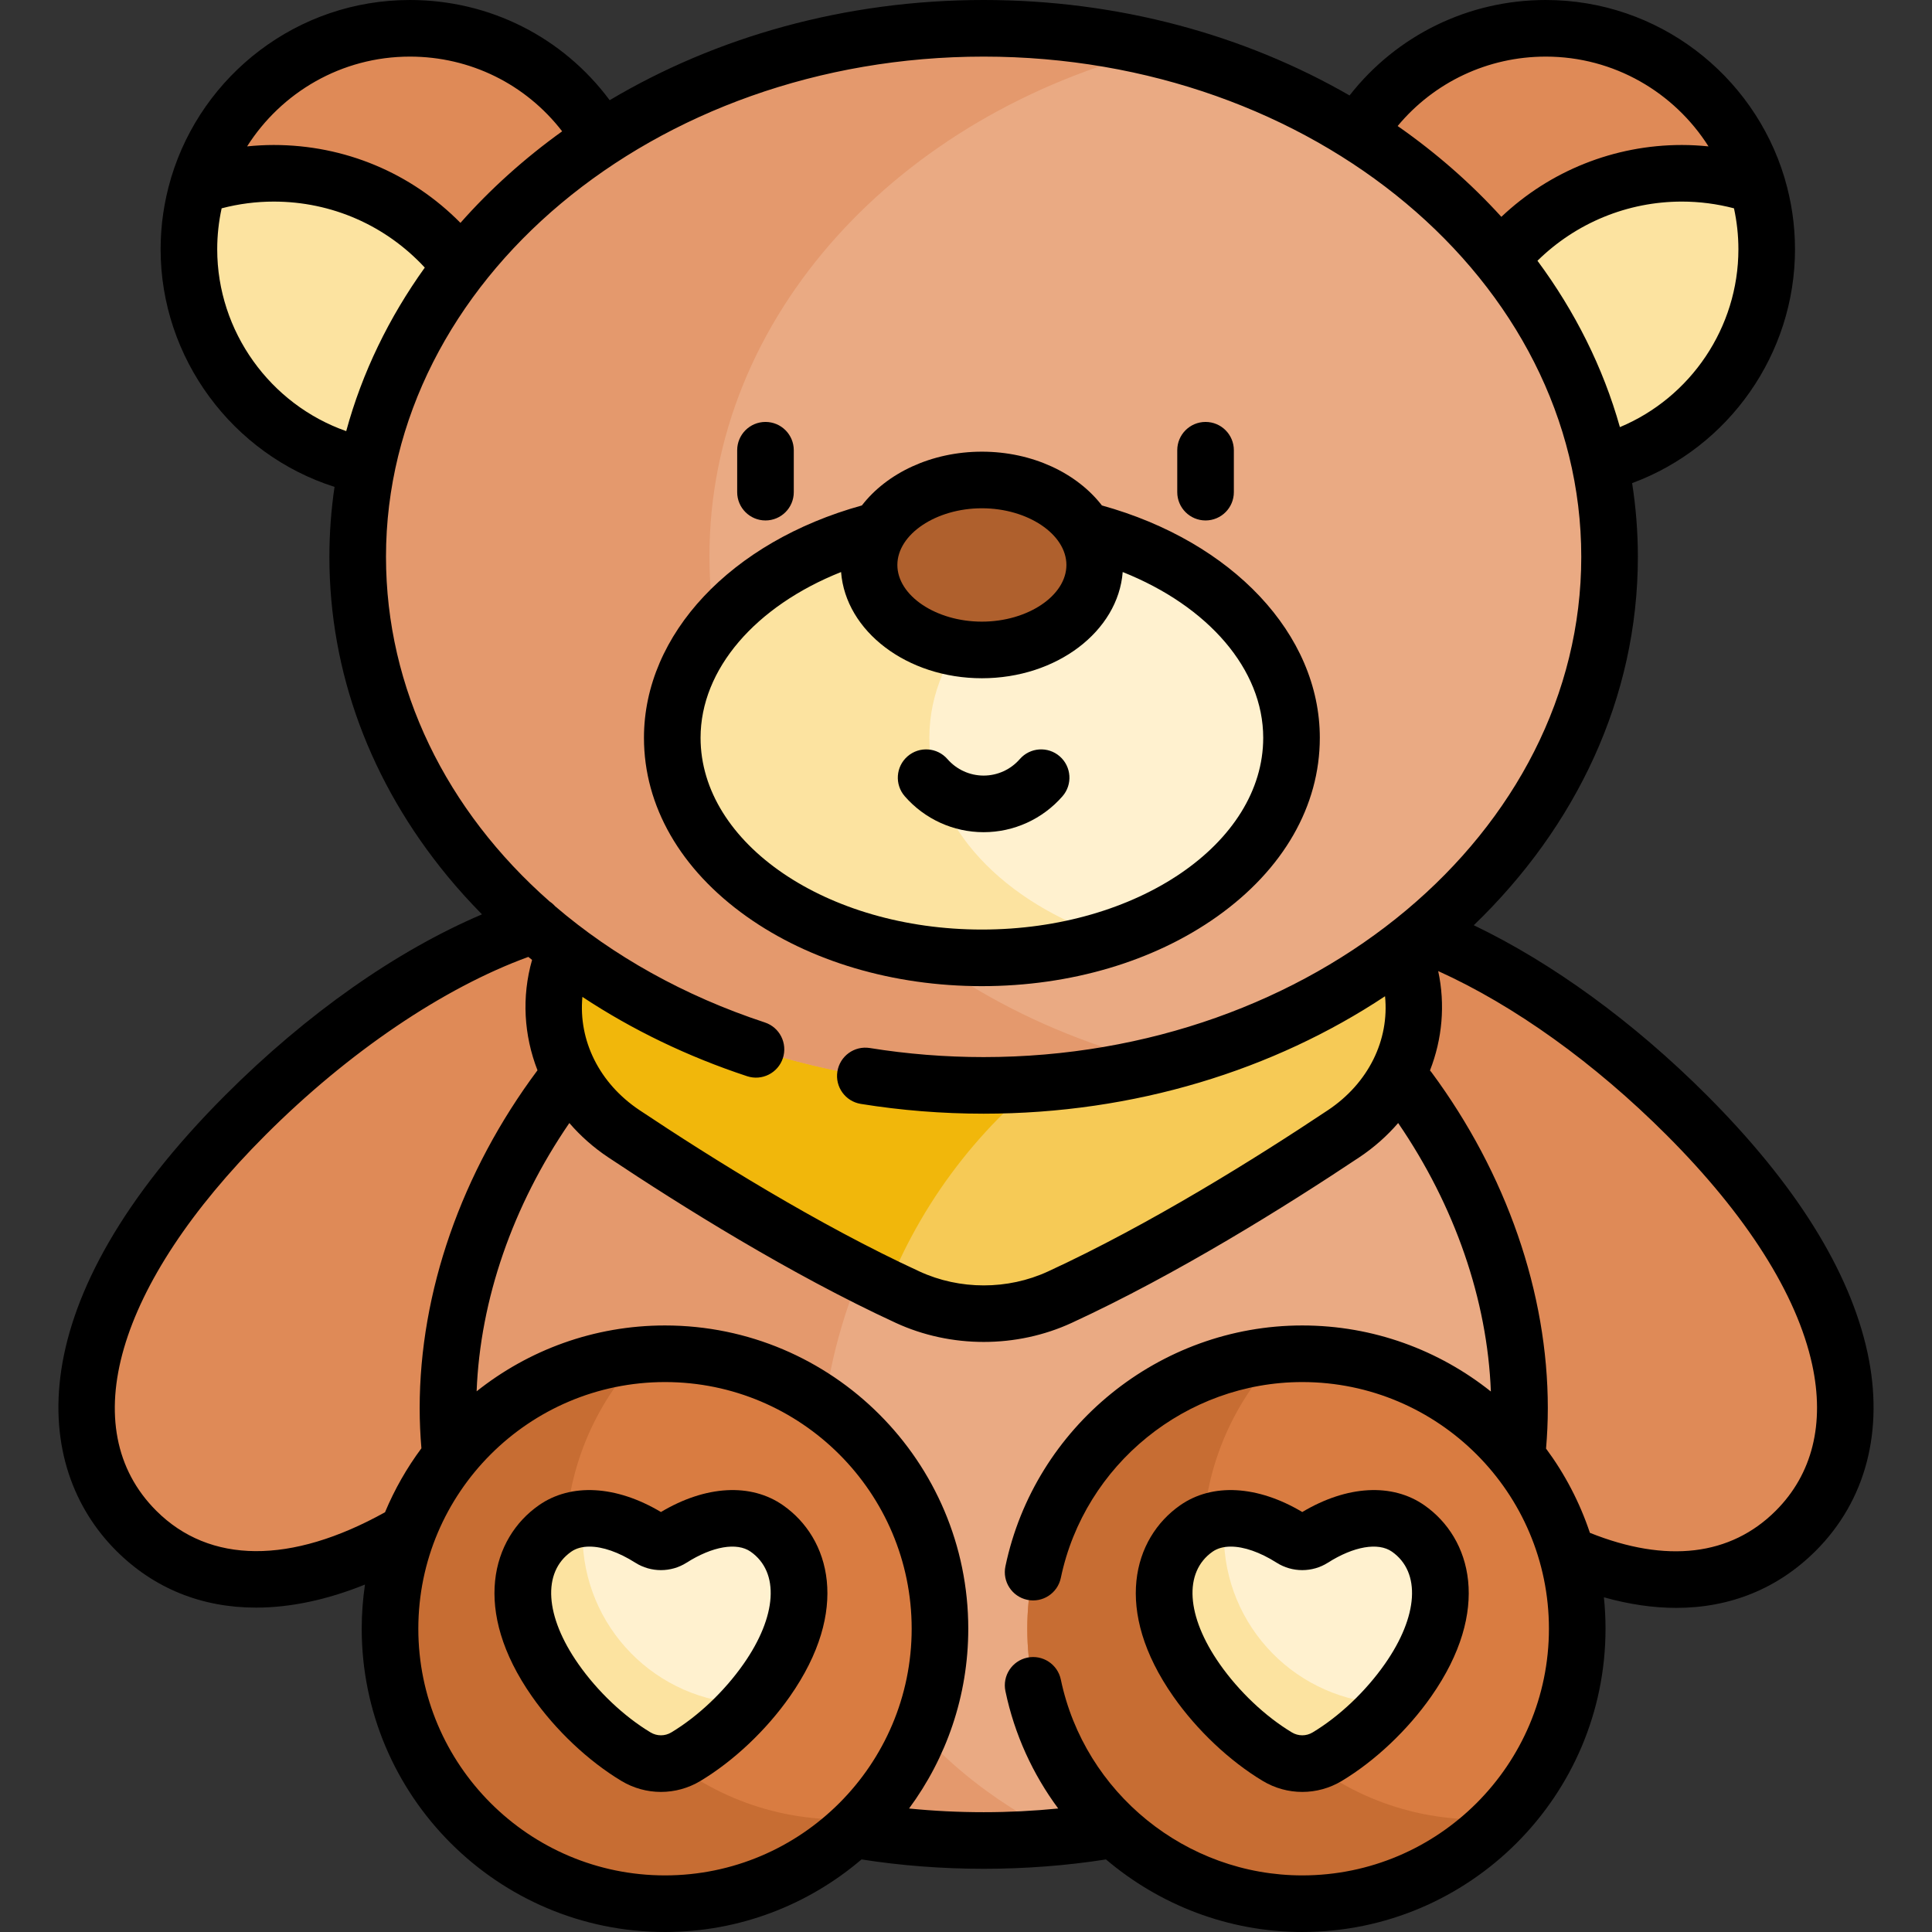 <svg id="Capa_1" enable-background="new 0 0 512 512" height="512" viewBox="0 0 512 512" width="512" xmlns="http://www.w3.org/2000/svg"><rect x="0" y="0" width="512" height="512" fill="#333333" stroke="none"/><g><g><path d="m191.356 249.745c22.245 22.245 1.779 78.779-45.714 126.272s-87.295 51.886-109.541 29.641-18.51-62.706 28.983-110.198 104.026-67.961 126.272-45.715z" fill="#df8a57"/></g><g><path d="m320.655 249.745c-22.245 22.245-1.779 78.779 45.714 126.272s87.295 51.886 109.541 29.641c22.245-22.245 18.51-62.706-28.983-110.198s-104.026-67.961-126.272-45.715z" fill="#df8a57"/></g><g><path d="m402.688 373.16c0 71.577-63.569 114.59-141.986 114.59s-141.986-43.013-141.986-114.59 63.569-144.614 141.986-144.614 141.986 73.037 141.986 144.614z" fill="#eaaa83"/></g><g><path d="m217.497 388.727c0-61.949 47.622-124.981 111.27-140.82-20.21-12.132-43.402-19.361-68.065-19.361-78.416 0-141.986 73.036-141.986 144.614s63.569 114.59 141.986 114.59c7.121 0 14.117-.359 20.957-1.058-38.641-18.743-64.162-52.618-64.162-97.965z" fill="#e4996d"/></g><g><path d="m357.557 219.141h-96.855-96.855l-13.993 32.687c-7.515 17.554-1.153 37.539 15.484 48.63 20.044 13.361 48.176 30.847 75.217 43.315 12.664 5.839 27.629 5.839 40.293 0 27.041-12.468 55.173-29.954 75.217-43.315 16.638-11.091 22.999-31.076 15.484-48.63z" fill="#f6ca56"/></g><g><circle cx="176.231" cy="431.63" fill="#d97c41" r="72.87"/></g><g><circle cx="345.113" cy="431.63" fill="#d97c41" r="72.87"/></g><g><path d="m222.74 482.156c-40.245 0-72.87-32.625-72.87-72.87 0-19.484 7.662-37.167 20.118-50.242-37.32 3.17-66.626 34.446-66.626 72.586 0 40.245 32.625 72.87 72.87 72.87 20.761 0 39.48-8.697 52.753-22.629-2.061.175-4.14.285-6.245.285z" fill="#c76d33"/></g><g><path d="m391.622 482.156c-40.245 0-72.87-32.625-72.87-72.87 0-19.484 7.662-37.167 20.118-50.242-37.319 3.17-66.626 34.446-66.626 72.586 0 40.245 32.625 72.87 72.87 72.87 20.761 0 39.48-8.697 52.753-22.629-2.061.175-4.14.285-6.245.285z" fill="#c76d33"/></g><g><path d="m373.182 405.064c-6.502-4.553-16.048-3.141-25.304 2.741-1.686 1.072-3.843 1.072-5.53 0-9.256-5.882-18.802-7.294-25.304-2.741-10.544 7.383-12.293 22.602.043 40.22 5.778 8.252 13.62 15.565 21.41 20.25 4.064 2.445 9.167 2.445 13.231 0 7.789-4.686 15.632-11.999 21.41-20.25 12.337-17.618 10.588-32.837.044-40.22z" fill="#fff1cf"/></g><g><path d="m324.34 406.701c0-1.438.071-2.859.203-4.263-2.761.235-5.303 1.09-7.499 2.627-10.544 7.383-12.293 22.602.043 40.22 5.778 8.252 13.62 15.565 21.41 20.25 4.064 2.445 9.167 2.445 13.231 0 5.755-3.462 11.538-8.359 16.497-14.009-24.322-.507-43.885-20.38-43.885-44.825z" fill="#fce3a0"/></g><g><path d="m357.495 257.189c5.469 0 10.859.348 16.154 1.011-.508-2.146-1.201-4.277-2.098-6.372l-13.993-32.687h-96.855-96.855l-13.993 32.687c-7.515 17.554-1.153 37.539 15.484 48.63 18.732 12.487 44.53 28.575 69.899 40.804 19.797-49.339 67.074-84.073 122.257-84.073z" fill="#f1b70b"/></g><g><path d="m203.223 405.064c-6.502-4.553-16.048-3.141-25.304 2.741-1.686 1.072-3.843 1.072-5.53 0-9.256-5.882-18.801-7.294-25.304-2.741-10.544 7.383-12.293 22.602.043 40.22 5.778 8.252 13.62 15.565 21.41 20.25 4.064 2.445 9.167 2.445 13.231 0 7.789-4.686 15.632-11.999 21.41-20.25 12.337-17.618 10.588-32.837.044-40.22z" fill="#fff1cf"/></g><g><path d="m154.381 406.701c0-1.438.071-2.859.203-4.263-2.761.235-5.303 1.09-7.499 2.627-10.544 7.383-12.293 22.602.043 40.22 5.778 8.252 13.62 15.565 21.41 20.25 4.064 2.445 9.167 2.445 13.231 0 5.755-3.462 11.538-8.359 16.497-14.009-24.322-.507-43.885-20.38-43.885-44.825z" fill="#fce3a0"/></g><g><path d="m52.527 49.238 81.138 69.755c19.808-9.388 33.511-29.559 33.511-52.937 0-32.34-26.217-58.557-58.557-58.557-26.491.001-48.863 17.599-56.092 41.739z" fill="#df8a57"/></g><g><path d="m72.544 45.922c-7.006 0-13.734 1.177-20.016 3.316-1.595 5.328-2.464 10.971-2.464 16.819 0 32.34 26.217 58.557 58.557 58.557 8.963 0 17.451-2.021 25.045-5.62.635-3.561.985-7.221.985-10.965-.001-34.301-27.807-62.107-62.107-62.107z" fill="#fce3a0"/></g><g><path d="m384.59 118.993 81.138-69.755c-7.228-24.14-29.6-41.738-56.092-41.738-32.34 0-58.557 26.217-58.557 58.557 0 23.377 13.703 43.548 33.511 52.936z" fill="#df8a57"/></g><g><path d="m445.712 45.922c7.006 0 13.734 1.177 20.016 3.316 1.595 5.328 2.464 10.971 2.464 16.819 0 32.34-26.217 58.557-58.557 58.557-8.963 0-17.451-2.021-25.045-5.62-.635-3.561-.985-7.221-.985-10.965.001-34.301 27.807-62.107 62.107-62.107z" fill="#fce3a0"/></g><g><ellipse cx="260.672" cy="147.569" fill="#eaaa83" rx="165.88" ry="140.069"/></g><g><path d="m188.01 147.372c0-63.572 50.16-117.242 118.879-134.356-14.671-3.587-30.176-5.516-46.217-5.516-91.613 0-165.88 62.711-165.88 140.069s74.267 140.069 165.88 140.069c16.327 0 32.098-2.001 47.001-5.713-69.123-16.899-119.663-70.739-119.663-134.553z" fill="#e4996d"/></g><g><ellipse cx="260.21" cy="195.519" fill="#fff1cf" rx="82.054" ry="58.321"/></g><g><path d="m246.291 195.519c0-23.568 19.68-43.856 47.987-53.054-10.379-3.373-21.909-5.267-34.067-5.267-45.317 0-82.054 26.111-82.054 58.32 0 32.21 36.737 58.321 82.054 58.321 12.158 0 23.688-1.894 34.067-5.267-28.307-9.197-47.987-29.485-47.987-53.053z" fill="#fce3a0"/></g><g><ellipse cx="260.21" cy="149.72" fill="#af602d" rx="29.898" ry="22.521"/></g><g><path d="m377.484 398.921c-8.518-5.965-20.536-5.279-32.37 1.78-11.834-7.058-23.852-7.745-32.37-1.78-12.449 8.717-17.834 27.764-1.799 50.666 6.249 8.923 14.883 17.079 23.688 22.375 3.232 1.944 6.857 2.917 10.481 2.917s7.249-.973 10.481-2.917c8.806-5.298 17.439-13.453 23.688-22.375 16.035-22.902 10.65-41.949-1.799-50.666zm-10.489 42.061c-5.087 7.265-12.061 13.872-19.133 18.126-1.694 1.021-3.802 1.021-5.498 0-7.071-4.254-14.045-10.86-19.133-18.125-8.875-12.675-9.614-24.362-1.885-29.775 1.287-.901 2.935-1.342 4.832-1.342 3.453 0 7.73 1.462 12.146 4.269 4.122 2.62 9.451 2.621 13.575 0 6.843-4.349 13.349-5.469 16.979-2.928 7.732 5.414 6.992 17.101-1.883 29.775z"/><path d="m207.525 398.921c-8.518-5.965-20.536-5.279-32.37 1.78-11.834-7.058-23.853-7.745-32.37-1.78-12.449 8.717-17.834 27.764-1.799 50.666 6.249 8.923 14.883 17.079 23.688 22.375 3.232 1.944 6.857 2.917 10.481 2.917s7.249-.973 10.481-2.917c8.806-5.298 17.439-13.453 23.688-22.375 16.035-22.902 10.65-41.949-1.799-50.666zm-10.489 42.061c-5.087 7.265-12.061 13.872-19.133 18.126-1.693 1.021-3.801 1.021-5.498 0-7.071-4.254-14.045-10.86-19.133-18.125-8.875-12.675-9.614-24.362-1.885-29.775 1.287-.901 2.935-1.342 4.832-1.342 3.453 0 7.73 1.462 12.146 4.269 4.122 2.62 9.451 2.621 13.575 0 6.843-4.349 13.349-5.469 16.979-2.928 7.732 5.414 6.992 17.101-1.883 29.775z"/><path d="m202.861 137.926c4.143 0 7.5-3.358 7.5-7.5v-11.109c0-4.142-3.357-7.5-7.5-7.5s-7.5 3.358-7.5 7.5v11.109c0 4.142 3.358 7.5 7.5 7.5z"/><path d="m319.484 137.926c4.143 0 7.5-3.358 7.5-7.5v-11.109c0-4.142-3.357-7.5-7.5-7.5s-7.5 3.358-7.5 7.5v11.109c0 4.142 3.357 7.5 7.5 7.5z"/><path d="m494.9 358.434c-4.715-21.707-19.07-44.679-42.669-68.278-19.342-19.341-40.87-34.982-61.664-44.96 27.043-26.036 43.485-60.225 43.485-97.627 0-6.622-.524-13.142-1.522-19.536 25.661-9.485 43.163-34.249 43.163-61.976 0-6.461-.949-12.702-2.686-18.608-.038-.154-.082-.305-.13-.455-8.203-27.158-33.444-46.994-63.241-46.994-20.496 0-39.508 9.352-51.99 25.297-27.697-15.964-61.079-25.297-96.974-25.297-36.822 0-70.993 9.828-99.101 26.554-12.441-16.73-31.82-26.554-52.951-26.554-29.798 0-55.04 19.837-63.241 46.996-.047.149-.091.299-.128.451-1.738 5.907-2.687 12.148-2.687 18.609 0 28.84 19.046 54.38 46.093 62.972-.899 6.074-1.365 12.262-1.365 18.54 0 30.51 10.829 59.783 31.318 84.656 2.876 3.492 5.932 6.848 9.12 10.091-22.684 9.652-46.414 26.304-67.95 47.84-55.218 55.22-51.177 98.611-28.982 120.805 10.04 10.04 22.736 15.076 37.031 15.076 9.078 0 18.802-2.04 28.893-6.112-.561 3.823-.862 7.73-.862 11.706 0 44.316 36.054 80.37 80.37 80.37 19.857 0 38.042-7.254 52.081-19.231 10.473 1.64 21.355 2.481 32.391 2.481 11.039 0 21.916-.838 32.394-2.478 14.175 12.041 32.455 19.228 52.017 19.228 44.316 0 80.37-36.054 80.37-80.37 0-2.812-.148-5.59-.431-8.329 6.63 1.865 13.039 2.806 19.145 2.806 14.3 0 26.958-5.089 37.016-15.146 13.294-13.295 18.155-31.949 13.687-52.527zm-65.609-245.241c-4.457-15.837-11.92-30.687-21.848-44.092 10.179-10.01 23.862-15.679 38.27-15.679 4.674 0 9.302.604 13.809 1.784.76 3.499 1.172 7.127 1.172 10.85-.001 20.723-12.644 39.302-31.403 47.137zm-19.655-98.193c18.132 0 34.076 9.509 43.136 23.795-2.341-.238-4.695-.373-7.06-.373-17.918 0-34.967 6.86-47.834 19.041-8.068-8.879-17.293-16.959-27.487-24.069 9.65-11.615 23.909-18.394 39.245-18.394zm-301.016 0c16.018 0 30.721 7.318 40.357 19.8-10.015 7.197-19.066 15.336-26.953 24.263-13.022-13.205-30.647-20.641-49.48-20.641-2.365 0-4.719.134-7.06.373 9.061-14.286 25.004-23.795 43.136-23.795zm-51.056 51.057c0-3.724.411-7.351 1.172-10.85 4.507-1.18 9.134-1.784 13.809-1.784 15.371 0 29.705 6.331 40.028 17.49-9.487 13.228-16.599 27.819-20.823 43.341-20.139-7.07-34.186-26.416-34.186-48.197zm44.728 81.512c0-73.099 71.049-132.569 158.38-132.569s158.38 59.47 158.38 132.569-71.049 132.569-158.38 132.569c-10.139 0-20.284-.808-30.153-2.402-4.092-.661-7.939 2.12-8.6 6.209s2.119 7.939 6.209 8.6c10.657 1.721 21.606 2.593 32.544 2.593 40.061 0 76.987-11.629 106.377-31.123 1.165 11.561-4.343 23.002-15.144 30.201-18.939 12.626-47.187 30.291-74.197 42.745-10.648 4.91-23.363 4.91-34.012 0-27.005-12.452-55.255-30.118-74.197-42.745-10.728-7.151-16.243-18.526-15.156-30.03 13.191 8.72 27.854 15.812 43.652 21.022 3.933 1.299 8.173-.84 9.472-4.773 1.297-3.934-.84-8.174-4.773-9.472-21.459-7.077-40.242-17.664-55.581-30.799-.434-.488-.927-.913-1.464-1.268-27.367-24.07-43.357-56.397-43.357-91.327zm-60.888 252.785c-21.776-21.776-10.671-59.938 28.983-99.592 21.965-21.966 47.112-38.966 69.628-47.173.326.269.661.529.989.795-2.801 9.806-2.167 20.016 1.436 29.253-20.136 26.989-31.223 58.758-31.223 89.522 0 3.578.162 7.148.462 10.651-3.867 5.206-7.116 10.894-9.647 16.955-24.963 13.873-46.479 13.736-60.628-.411zm69.457 31.276c0-36.045 29.325-65.37 65.37-65.37 36.046 0 65.371 29.325 65.371 65.37s-29.325 65.37-65.371 65.37c-36.045 0-65.37-29.325-65.37-65.37zm234.252 65.37c-30.781 0-57.69-21.83-63.984-51.906-.849-4.055-4.824-6.652-8.877-5.805-4.055.848-6.653 4.823-5.805 8.877 2.411 11.521 7.282 22.057 13.989 31.105-6.469.645-13.065.979-19.734.979-6.687 0-13.306-.33-19.793-.978 9.854-13.342 15.693-29.82 15.693-47.642 0-44.316-36.055-80.37-80.371-80.37-18.854 0-36.198 6.543-49.921 17.454.941-24.295 9.548-49.17 24.573-71.099 2.928 3.394 6.367 6.464 10.296 9.083 19.388 12.924 48.353 31.028 76.236 43.886 7.291 3.361 15.289 5.042 23.287 5.042s15.996-1.681 23.287-5.042c27.89-12.86 56.852-30.963 76.236-43.886 3.933-2.621 7.373-5.691 10.302-9.082 15.028 21.939 23.636 46.865 24.569 71.147-13.733-10.941-31.101-17.503-49.984-17.503-37.842 0-70.926 26.846-78.666 63.833-.849 4.054 1.75 8.029 5.805 8.877 4.048.849 8.028-1.75 8.877-5.805 6.294-30.076 33.203-51.905 63.984-51.905 36.045 0 65.37 29.325 65.37 65.37s-29.324 65.37-65.369 65.37zm125.493-96.646c-11.974 11.974-28.982 13.984-49.264 5.862-2.703-8.087-6.645-15.61-11.623-22.329.305-3.523.469-7.119.469-10.727 0-30.516-10.943-62.116-30.813-88.978-.131-.177-.271-.342-.414-.504 3.255-8.32 4.09-17.431 2.176-26.335 20.152 9.116 41.375 24.307 60.487 43.419 21.229 21.228 34.582 42.271 38.617 60.855 3.397 15.642.065 29.037-9.635 38.737z"/><path d="m260.672 220.538c8.009 0 15.625-3.468 20.896-9.515 2.722-3.123 2.396-7.86-.727-10.582-3.122-2.721-7.86-2.396-10.582.727-2.421 2.778-5.915 4.371-9.587 4.371-3.673 0-7.167-1.593-9.587-4.37-2.72-3.124-7.458-3.449-10.581-.728s-3.449 7.458-.728 10.582c5.269 6.047 12.885 9.515 20.896 9.515z"/><path d="m197.844 242.871c16.757 11.909 38.905 18.468 62.366 18.468s45.609-6.559 62.366-18.468c17.532-12.461 27.188-29.278 27.188-47.352 0-27.413-23.132-51.969-57.749-61.569-6.599-8.546-18.386-14.252-31.805-14.252-13.418 0-25.204 5.705-31.803 14.25-34.641 9.603-57.75 34.112-57.75 61.571-.001 18.074 9.655 34.891 27.187 47.352zm62.366-108.173c12.142 0 22.398 6.879 22.398 15.022s-10.257 15.021-22.398 15.021-22.398-6.879-22.398-15.021 10.257-15.022 22.398-15.022zm-37.318 16.896c1.21 15.684 17.482 28.148 37.318 28.148s36.107-12.464 37.318-28.147c22.669 9.033 37.236 25.786 37.236 43.924 0 28.022-33.444 50.82-74.554 50.82s-74.554-22.798-74.554-50.82c0-18.172 14.555-34.898 37.236-43.925z"/></g></g></svg>